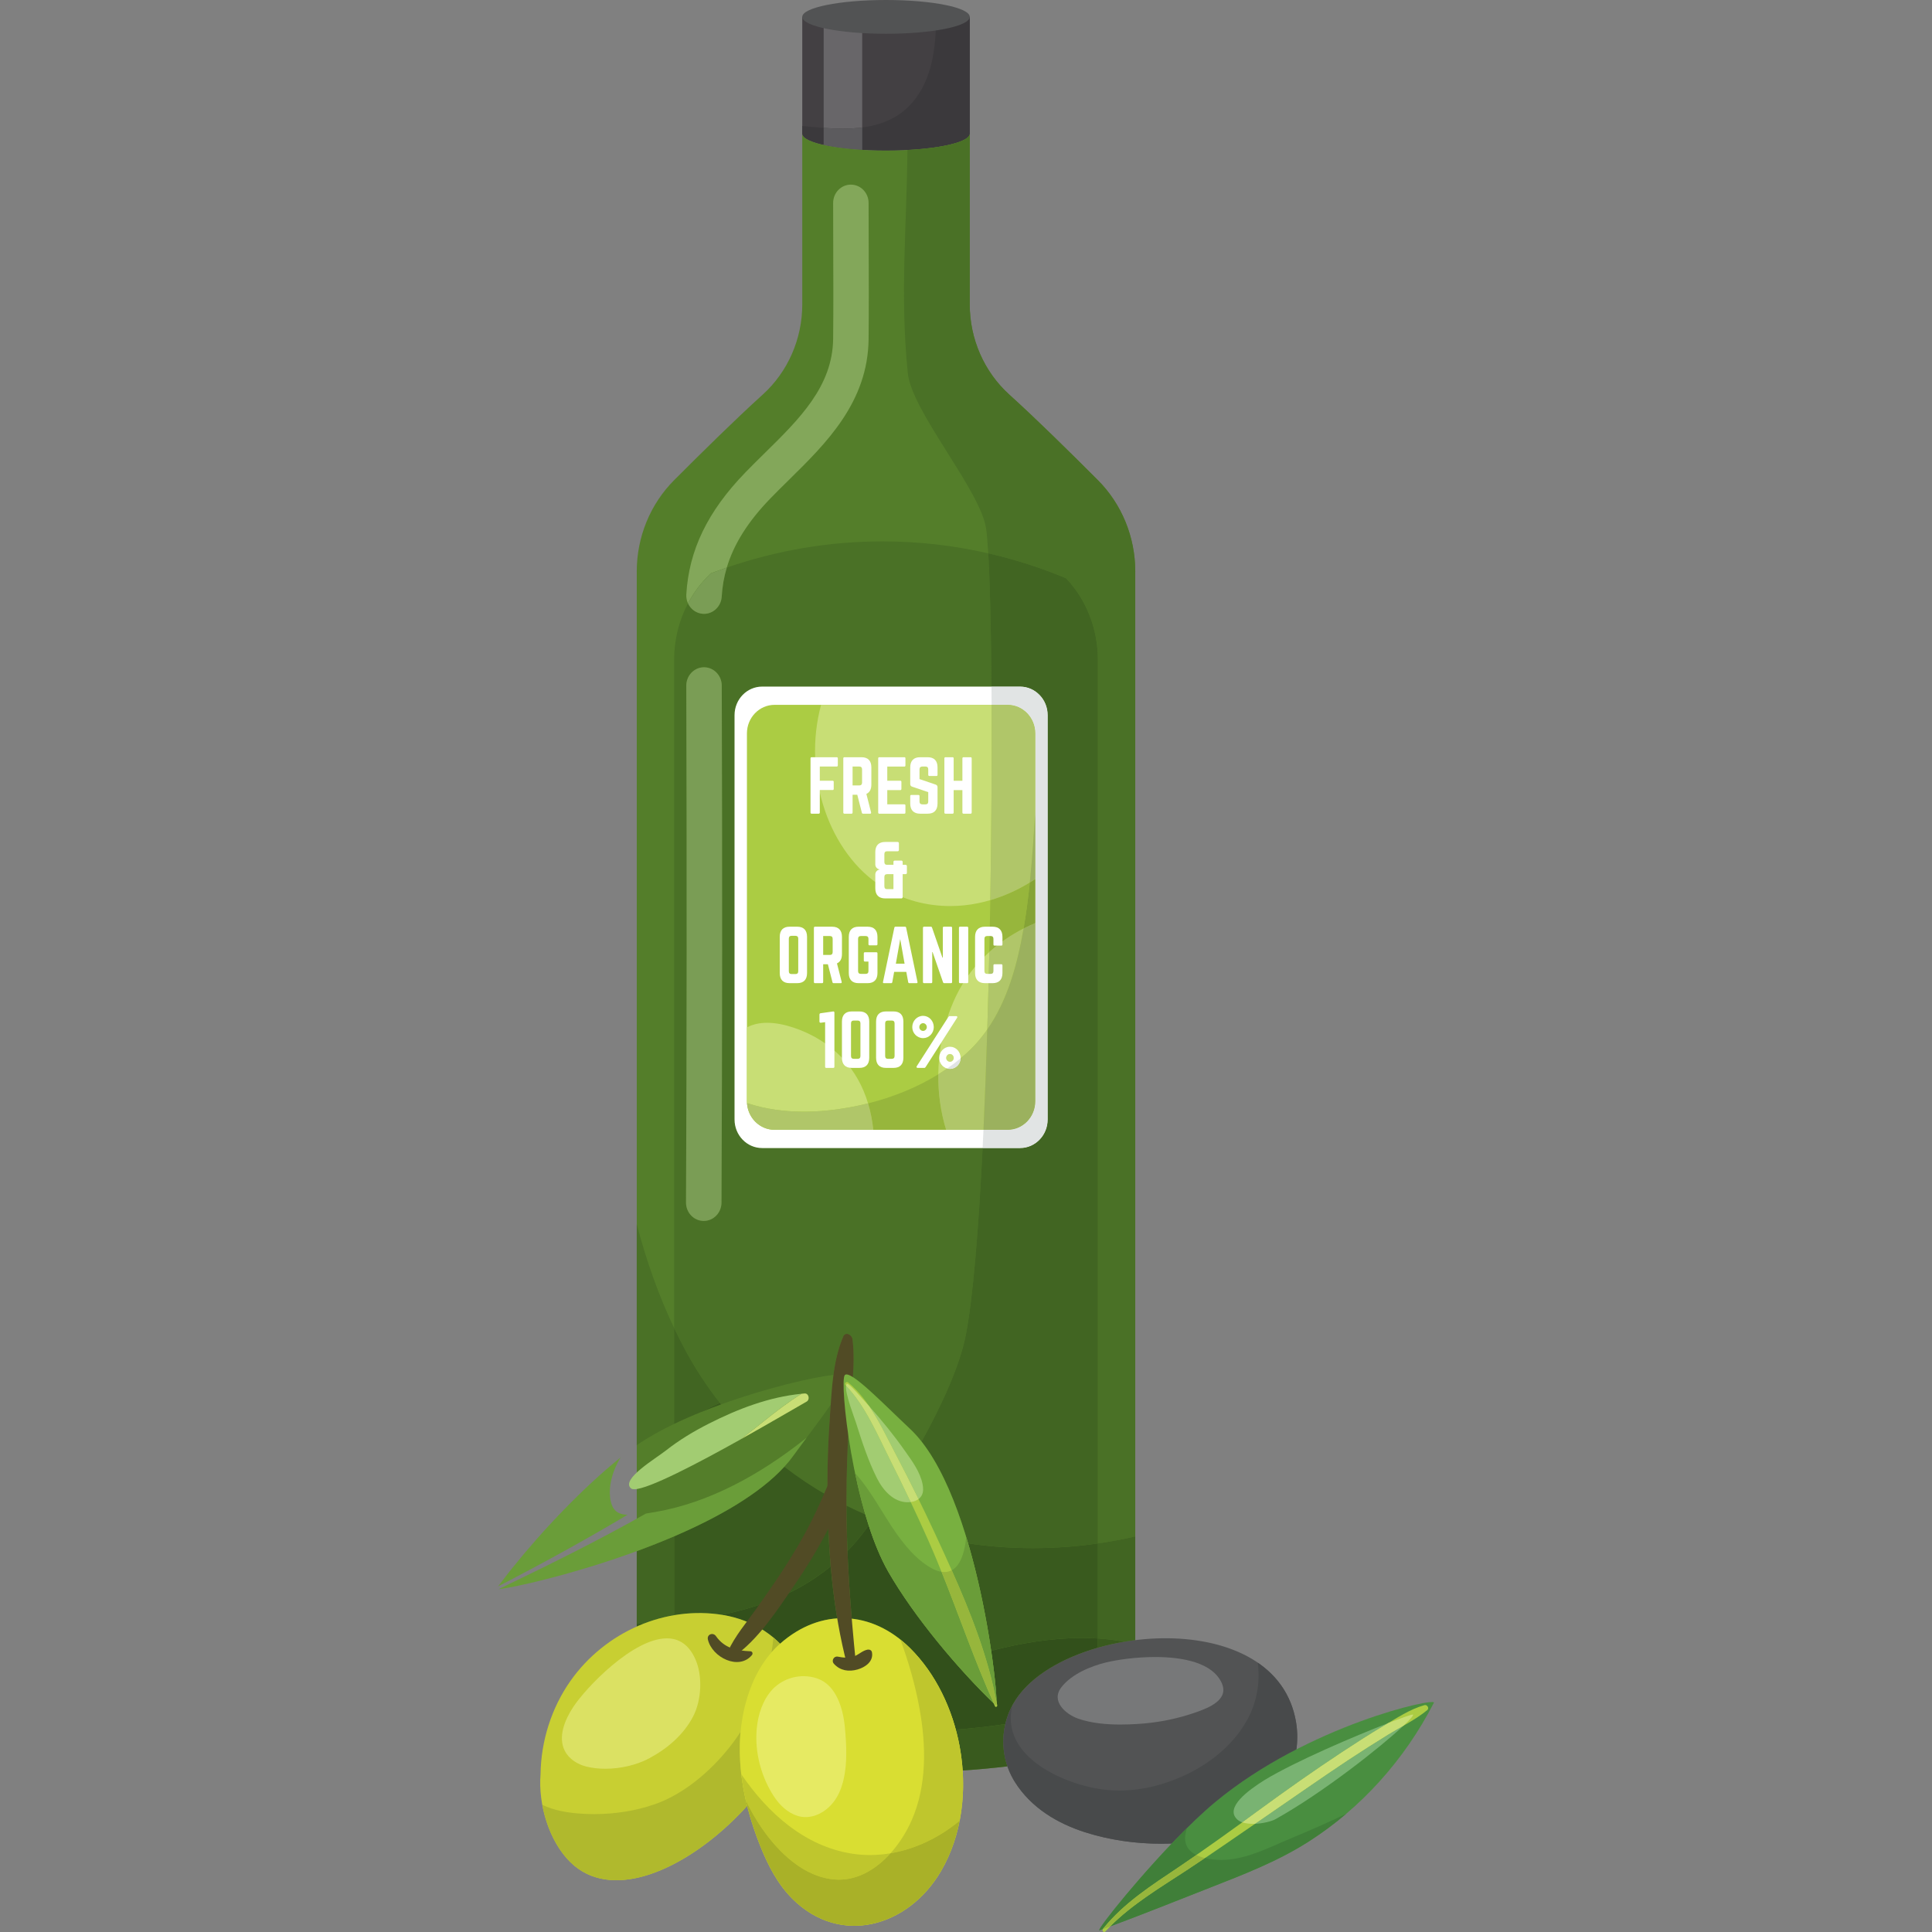 <?xml version="1.0" encoding="UTF-8" standalone="no"?>
<svg xmlns="http://www.w3.org/2000/svg" xmlns:xlink="http://www.w3.org/1999/xlink" xmlns:serif="http://www.serif.com/" width="100%" height="100%" viewBox="0 0 500 500" version="1.1" xml:space="preserve" style="fill-rule:evenodd;clip-rule:evenodd;stroke-linejoin:round;stroke-miterlimit:2;">
  <rect x="0" y="0" width="500" height="500" fill="#808080" stroke="none"/>
  <g>
    <path d="M250.97,4.371l-0,30.231c-0,2.414 -9.699,4.363 -21.673,4.363c-11.972,-0 -21.671,-1.949 -21.671,-4.363l-0,-30.231l43.344,0Z" style="fill:#434043;fill-rule:nonzero;"></path>
    <path d="M218.071,33.292c-1.629,-0 -3.27,-0.082 -4.904,-0.197l-0,-28.724l9.971,0l0,28.618c-1.656,0.213 -3.354,0.303 -5.067,0.303Z" style="fill:#686669;fill-rule:nonzero;"></path>
    <path d="M229.297,38.965c-11.972,-0 -21.671,-1.949 -21.671,-4.363l-0,-1.998c1.814,0.18 3.672,0.36 5.541,0.491l-0,4.421c2.642,0.597 6.078,1.039 9.971,1.269l0,-5.796c5.7,-0.737 10.908,-2.996 14.569,-8.571c3.865,-5.885 4.416,-12.966 4.632,-20.047l8.631,0l-0,30.255l-0.001,0.008l-0,0.009c-0,0.008 -0.001,0.008 -0.001,0.016l-0.001,0.008l0,0.008c-0.001,0 -0.001,0.008 -0.001,0.008c-0,0.009 -0,0.009 -0.001,0.009l-0,0.008c-0.001,-0 -0.001,-0 -0.001,0.008l-0.001,0l-0.001,0.008c-0,0 -0,0.008 -0,0.008c-0.001,0 -0.001,0.009 -0.002,0.009c-0.002,0.016 -0.005,0.032 -0.008,0.049c-0.385,1.948 -7.102,3.561 -16.11,4.035l0,0.009c-1.77,0.09 -3.627,0.139 -5.545,0.139Z" style="fill:#3b393c;fill-rule:nonzero;"></path>
    <path d="M223.138,38.785c-3.893,-0.23 -7.329,-0.672 -9.971,-1.269l-0,-4.421c1.634,0.115 3.275,0.197 4.904,0.197c1.713,-0 3.411,-0.09 5.067,-0.303l0,5.796Z" style="fill:#5c5b5e;fill-rule:nonzero;"></path>
    <path d="M284.135,124.27c-6.833,-6.844 -15.961,-15.856 -22.905,-22.127c-6.528,-5.894 -10.26,-14.415 -10.26,-23.37l-0,-44.171c-0,2.414 -9.699,4.363 -21.673,4.363c-11.972,-0 -21.671,-1.949 -21.671,-4.363l-0,44.171c-0,8.955 -3.733,17.476 -10.259,23.37c-6.946,6.271 -16.074,15.283 -22.907,22.127c-6.18,6.196 -9.668,14.718 -9.668,23.616l0,297.269c0,7.572 28.881,13.712 64.505,13.712c35.626,-0 64.506,-6.14 64.506,-13.712l0,-297.269c0,-8.898 -3.488,-17.42 -9.668,-23.616Z" style="fill:#547e2a;fill-rule:nonzero;"></path>
    <path d="M223.94,391.923c-1.65,-0.712 -3.275,-1.474 -4.88,-2.276c-0.001,-0.327 -0.001,-0.655 -0.001,-0.982c0.007,-5.796 0.165,-11.591 0.463,-17.379c0.923,6.287 2.386,13.703 4.418,20.637Zm-9.795,-4.895c-3.888,-2.227 -7.618,-4.707 -11.162,-7.441c0.852,-0.934 1.629,-1.875 2.326,-2.849c2.876,-3.987 6.805,-9.037 9.673,-13.179c-0.051,0.736 -0.103,1.481 -0.157,2.218c-0.517,7.081 -0.753,14.153 -0.68,21.251Zm24.361,-13.941c-0.986,-1.261 -2.016,-2.398 -3.091,-3.397c-4.739,-4.404 -11.279,-11.133 -14.688,-13.294c0.24,-3.291 0.314,-6.573 -0.106,-9.831c-0.092,-0.721 -0.818,-1.359 -1.479,-1.359c-0.365,-0 -0.711,0.196 -0.919,0.688c-1.349,3.184 -2.076,6.524 -2.531,9.929c-5.321,0.589 -17.223,3.34 -29.083,7.637c-0.103,-0.13 -0.205,-0.261 -0.307,-0.392l-0.001,-0c-3.273,-4.167 -6.226,-8.645 -8.818,-13.425c-1.06,-1.957 -2.067,-3.946 -3.023,-5.951l0,-172.919c0,-5.181 1.26,-10.207 3.59,-14.619c0.695,1.506 2.142,2.594 3.871,2.701c0.094,0.008 0.188,0.008 0.282,0.008c2.407,0 4.428,-1.94 4.576,-4.453c0.151,-2.579 0.585,-5.075 1.316,-7.523c13.125,-4.518 26.724,-6.778 40.32,-6.778c9.169,0 18.336,1.032 27.346,3.094c0.442,7.556 0.725,19.72 0.833,34.488l-59.348,-0c-3.946,-0 -7.145,3.307 -7.145,7.391l0,104.64c0,4.085 3.199,7.392 7.145,7.392l57.052,0c-1.058,21.218 -2.493,38.883 -4.348,48.387c-1.535,7.874 -6.118,17.976 -11.444,27.586Zm-56.32,-200.398c-2.535,0.008 -4.583,2.145 -4.574,4.764c0.152,48.018 0.128,91.764 -0.071,133.757c-0.013,2.62 2.032,4.756 4.567,4.764l0.023,0c2.524,0 4.576,-2.103 4.588,-4.723c0.2,-42.01 0.223,-85.788 0.071,-133.831c-0.008,-2.611 -2.062,-4.731 -4.588,-4.731l-0.016,-0Z" style="fill:#4a7126;fill-rule:nonzero;"></path>
    <path d="M250.97,4.371c-0,2.415 -9.703,4.371 -21.672,4.371c-11.969,0 -21.672,-1.956 -21.672,-4.371c-0,-2.415 9.703,-4.371 21.672,-4.371c11.969,0 21.672,1.956 21.672,4.371Z" style="fill:#525354;fill-rule:nonzero;"></path>
    <path d="M223.942,391.923c-1.65,-0.712 -3.277,-1.466 -4.882,-2.268l0,-0.008c1.605,0.802 3.23,1.564 4.88,2.276l0.002,-0Zm-9.797,-4.895c-3.889,-2.219 -7.618,-4.707 -11.162,-7.441l0,-0c3.544,2.734 7.274,5.214 11.162,7.441Zm-27.537,-23.568c-0.103,-0.13 -0.205,-0.261 -0.307,-0.392l0.001,-0c0.102,0.131 0.204,0.262 0.307,0.392l-0.001,0Z" style="fill:#416522;fill-rule:nonzero;"></path>
    <path d="M182.131,315.974l-0.023,0c-2.535,-0.008 -4.58,-2.144 -4.567,-4.764c0.199,-41.993 0.223,-85.739 0.071,-133.757c-0.009,-2.619 2.039,-4.756 4.574,-4.764l0.016,-0c2.526,-0 4.58,2.12 4.588,4.731c0.152,48.043 0.129,91.821 -0.071,133.831c-0.012,2.62 -2.064,4.723 -4.588,4.723Z" style="fill:#7a9d55;fill-rule:nonzero;"></path>
    <path d="M178.05,156.154c-0.321,-0.704 -0.482,-1.49 -0.433,-2.325c0.67,-11.444 5.513,-21.464 15.241,-31.516c1.647,-1.702 3.369,-3.397 5.035,-5.034c9.047,-8.898 17.593,-17.297 17.723,-29.625c0.08,-7.785 0.053,-15.717 0.026,-23.387c-0.013,-3.913 -0.027,-7.825 -0.027,-11.738c-0,-2.628 2.054,-4.748 4.589,-4.748c2.535,-0 4.589,2.12 4.589,4.748c0,3.896 0.014,7.801 0.027,11.705c0.027,7.703 0.055,15.676 -0.027,23.527c-0.17,16.33 -11.011,26.988 -20.575,36.394c-1.7,1.67 -3.306,3.25 -4.87,4.871c-5.747,5.934 -9.426,11.746 -11.253,17.861c-0.954,0.328 -1.907,0.671 -2.855,1.023l-1.335,0.491c-0.417,0.434 -0.827,0.868 -1.225,1.286c-1.83,1.932 -3.383,4.109 -4.63,6.467Z" style="fill:#83a75a;fill-rule:nonzero;"></path>
    <path d="M182.203,158.863c-0.094,0 -0.188,0 -0.282,-0.008c-1.729,-0.107 -3.176,-1.195 -3.871,-2.701c1.247,-2.358 2.8,-4.535 4.63,-6.467c0.398,-0.418 0.808,-0.852 1.225,-1.286l1.335,-0.491c0.948,-0.352 1.901,-0.695 2.855,-1.023c-0.731,2.448 -1.165,4.944 -1.316,7.523c-0.148,2.513 -2.169,4.453 -4.576,4.453Z" style="fill:#7a9d55;fill-rule:nonzero;"></path>
    <path d="M164.792,374.012l0,-57.178c2.435,9.25 5.581,18.271 9.668,26.858l0,24.819c-3.538,1.703 -6.835,3.545 -9.668,5.501Z" style="fill:#4a7126;fill-rule:nonzero;"></path>
    <path d="M174.46,368.511l0,-24.819c0.956,2.005 1.963,3.994 3.023,5.951c2.592,4.78 5.545,9.258 8.818,13.425c-1.631,0.736 -3.239,1.522 -4.829,2.357c-2.398,0.966 -4.755,1.997 -7.012,3.086Z" style="fill:#416522;fill-rule:nonzero;"></path>
    <path d="M164.792,420.942l0,-19.507c3.217,-1.179 6.465,-2.456 9.668,-3.831l0,20.407c-2.652,0.45 -5.257,1.171 -7.773,2.145c-0.631,0.024 -1.263,0.049 -1.895,0.065l0,0.721Z" style="fill:#416522;fill-rule:nonzero;"></path>
    <path d="M174.46,418.011l0,-20.407c11.318,-4.863 22.041,-10.92 28.523,-18.017c3.544,2.734 7.273,5.222 11.162,7.441c0.003,0.335 0.007,0.671 0.012,1.015c0.083,5.795 0.33,11.583 0.829,17.337c-4.992,4.085 -10.688,7.22 -16.806,9.389c-3.743,1.327 -7.552,2.35 -11.411,3.136c-1.932,-0.303 -3.874,-0.451 -5.808,-0.451c-2.183,0 -4.358,0.189 -6.501,0.557Zm44.863,-16.601c-0.16,-3.921 -0.253,-7.842 -0.263,-11.755c1.605,0.802 3.232,1.556 4.882,2.268c0.279,0.957 0.57,1.907 0.871,2.84c-0.29,0.401 -0.576,0.794 -0.858,1.179c-1.431,1.948 -2.979,3.765 -4.632,5.468Zm-37.851,-35.985c1.59,-0.835 3.198,-1.621 4.829,-2.357c0.102,0.131 0.204,0.262 0.307,0.392c-1.72,0.623 -3.438,1.277 -5.136,1.965Z" style="fill:#395a1e;fill-rule:nonzero;"></path>
    <path d="M263.989,297.114l-66.743,0c-3.946,0 -7.145,-3.307 -7.145,-7.392l0,-104.64c0,-4.084 3.199,-7.391 7.145,-7.391l66.743,-0c3.945,-0 7.145,3.307 7.145,7.391l-0,104.64c-0,4.085 -3.2,7.392 -7.145,7.392Z" style="fill:#fff;fill-rule:nonzero;"></path>
    <path d="M260.783,292.391l-60.331,-0c-3.947,-0 -7.146,-3.307 -7.146,-7.392l0,-95.193c0,-4.077 3.199,-7.392 7.146,-7.392l60.331,-0c3.947,-0 7.145,3.315 7.145,7.392l0,95.193c0,4.085 -3.198,7.392 -7.145,7.392Z" style="fill:#abcc43;fill-rule:nonzero;"></path>
    <path d="M200.406,292.391l-0.015,-0l0.015,-0Zm-0.045,-0l-0.019,-0l0.019,-0Zm-0.045,-0l-0.02,-0l0.02,-0Zm-0.045,-0.008l-0.024,-0l0.024,-0Zm-0.045,-0l-0.024,-0l0.024,-0Zm-0.044,-0l-0.026,-0l0.026,-0Zm-0.045,-0l-0.025,-0l0.025,-0Zm-0.045,-0c-0.008,-0 -0.017,-0 -0.027,-0.009c0.01,0.009 0.019,0.009 0.027,0.009Zm-0.043,-0.009l-0.029,0l0.029,0Zm-0.045,0l-0.029,0l0.029,0Zm-0.043,0c-0.01,0 -0.021,-0.008 -0.031,-0.008c0.01,0 0.021,0.008 0.031,0.008Zm-0.044,-0.008l-0.032,0l0.032,0Zm-0.042,0l-0.035,0l0.035,0Zm-0.042,-0.008l-0.039,0l0.039,0Zm-0.042,0c-0.013,0 -0.027,0 -0.042,-0.008c0.015,0.008 0.028,0.008 0.042,0.008Zm-0.042,-0.008c-3.616,-0.36 -6.443,-3.512 -6.443,-7.351l0,-19.106c1.59,-0.851 3.384,-1.195 5.222,-1.195c2.285,0 4.638,0.524 6.744,1.22c4.844,1.588 9.329,4.289 12.864,8.087c3.165,3.389 5.252,7.335 6.52,11.551c-1.683,0.425 -3.374,0.777 -5.062,1.08c-3.768,0.671 -7.668,1.064 -11.565,1.064c-4.994,0 -9.985,-0.646 -14.699,-2.218c0.224,3.61 2.956,6.524 6.419,6.868Z" style="fill:#c8de75;fill-rule:nonzero;"></path>
    <path d="M245.915,234.484c-6.084,0 -12.153,-1.572 -17.401,-4.846c-7.176,-4.469 -12.278,-11.829 -15.036,-19.924c-2.973,-8.727 -3.396,-18.378 -0.986,-27.3l44.129,-0c0.071,15.152 -0.034,32.645 -0.33,50.54c-1.02,0.302 -2.053,0.556 -3.094,0.777c-2.396,0.499 -4.84,0.753 -7.282,0.753Z" style="fill:#c8de75;fill-rule:nonzero;"></path>
    <path d="M242.83,278.033c0.015,-1.433 0.091,-2.857 0.228,-4.273l-0,0.041c-0,1.301 0.854,2.406 2.046,2.742c-0.745,0.516 -1.504,1.015 -2.274,1.49Zm3.036,-3.25c-0.547,0 -0.988,-0.45 -0.988,-0.982c-0,-0.565 0.441,-1.024 0.988,-1.024c0.496,0 0.954,0.459 0.954,1.024c0,0.532 -0.458,0.982 -0.954,0.982Zm2.755,-0.892c0.001,-0.033 0.002,-0.066 0.002,-0.09c-0,-1.613 -1.237,-2.923 -2.757,-2.923c-1.378,0 -2.498,1.007 -2.754,2.342c0.121,-1.13 0.28,-2.26 0.478,-3.381l4.132,-6.451c0.158,-0.253 -0.018,-0.425 -0.283,-0.425l-1.642,-0c-0.213,-0 -0.284,0.098 -0.407,0.294l-0.318,0.5c0.639,-2.039 1.413,-4.02 2.317,-5.911c2.108,-4.403 5.09,-8.259 8.644,-11.468c-0.147,6.737 -0.321,13.449 -0.525,20.055c-1.665,2.399 -3.603,4.609 -5.873,6.59c-0.334,0.295 -0.672,0.581 -1.014,0.868Z" style="fill:#c8de75;fill-rule:nonzero;"></path>
    <path d="M234.842,38.826l0,-0.009c9.008,-0.474 15.725,-2.087 16.11,-4.035c-0.385,1.948 -7.097,3.561 -16.11,4.044Zm16.11,-4.044c0.003,-0.017 0.006,-0.033 0.008,-0.049c-0.002,0.016 -0.005,0.032 -0.008,0.049Zm0.008,-0.049c0.001,-0 0.001,-0.009 0.002,-0.009c-0.001,0 -0.001,0.009 -0.002,0.009Zm0.002,-0.017l0.001,-0.008l-0.001,0.008Zm0.002,-0.008c0,-0.008 0,-0.008 0.001,-0.008c-0.001,-0 -0.001,-0 -0.001,0.008Zm0.001,-0.016c0.001,-0 0.001,-0 0.001,-0.009c-0,0 -0,0.009 -0.001,0.009Zm0.002,-0.017l0,-0.008l0,0.008Zm0.002,-0.041l0.001,-0.008l-0.001,0.008Z" style="fill:#343336;fill-rule:nonzero;"></path>
    <path d="M284.135,399.437l0,-228.664c0,-7.948 -2.964,-15.553 -8.219,-21.086c-0.038,-0.041 -0.474,-0.221 -1.235,-0.532c-6.192,-2.505 -12.519,-4.494 -18.92,-5.952c-0.16,-2.742 -0.341,-4.878 -0.543,-6.319c-1.391,-9.938 -19.238,-30.312 -20.274,-40.299c-1.016,-9.807 -1.122,-19.695 -0.879,-29.551c0.233,-9.406 0.697,-18.795 0.777,-28.208c9.013,-0.483 15.725,-2.096 16.11,-4.044c0.003,-0.017 0.006,-0.033 0.008,-0.049c0.001,-0 0.001,-0.009 0.002,-0.009c-0,0 -0,-0.008 0,-0.008l0.001,-0.008l0.001,0c0,-0.008 0,-0.008 0.001,-0.008l-0,-0.008c0.001,-0 0.001,-0.009 0.001,-0.009c0,0 0,-0.008 0.001,-0.008l0,-0.008l0.001,-0.008c-0,-0.008 0.001,-0.008 0.001,-0.016l-0,-0.009l0.001,-0.008l-0,-0.024l-0,44.171c-0,8.955 3.732,17.476 10.26,23.37c6.944,6.271 16.072,15.283 22.905,22.127c6.18,6.196 9.668,14.718 9.668,23.616l0,249.75c-3.196,0.737 -6.423,1.335 -9.668,1.801Z" style="fill:#4a7126;fill-rule:nonzero;"></path>
    <path d="M267.299,400.649c-5.603,-0 -11.205,-0.401 -16.745,-1.22c-2.956,-10.077 -6.91,-19.801 -12.048,-26.342c5.326,-9.61 9.909,-19.712 11.444,-27.586c1.855,-9.504 3.29,-27.169 4.348,-48.387l9.691,0c3.945,0 7.145,-3.307 7.145,-7.392l-0,-104.64c-0,-4.084 -3.2,-7.391 -7.145,-7.391l-7.395,-0c-0.108,-14.768 -0.391,-26.932 -0.833,-34.488c6.401,1.458 12.728,3.447 18.92,5.952c0.761,0.311 1.197,0.491 1.235,0.532c5.255,5.533 8.219,13.138 8.219,21.086l0,228.664c-5.576,0.811 -11.208,1.212 -16.836,1.212Z" style="fill:#416522;fill-rule:nonzero;"></path>
    <path d="M290.984,424.879c-2.258,-0.426 -4.545,-0.696 -6.849,-0.843l0,-24.599c3.245,-0.466 6.472,-1.064 9.668,-1.801l0,26.834c-0.944,0.114 -1.884,0.253 -2.819,0.409Z" style="fill:#416522;fill-rule:nonzero;"></path>
    <path d="M256.52,427.22c-1.161,-7.858 -3.092,-17.992 -5.966,-27.791c5.54,0.819 11.142,1.22 16.745,1.22c5.628,-0 11.26,-0.401 16.836,-1.212l0,24.599c-1.383,-0.09 -2.77,-0.131 -4.162,-0.131c-7.886,-0 -15.877,1.351 -23.453,3.315Z" style="fill:#395a1e;fill-rule:nonzero;"></path>
    <path d="M249.137,458.204c-0.138,-2.055 -0.394,-4.11 -0.767,-6.14c-0.273,-1.49 -0.608,-2.963 -1.004,-4.428c4.574,-0.352 8.876,-0.843 12.807,-1.441c-0.84,3.602 -0.666,7.408 0.544,10.936c-3.656,0.434 -7.53,0.794 -11.58,1.073Zm34.998,-31.778l0,-2.39c2.304,0.147 4.591,0.417 6.849,0.843c-2.333,0.393 -4.627,0.917 -6.849,1.547Z" style="fill:#395a1e;fill-rule:nonzero;"></path>
    <path d="M247.366,447.636c-2.194,-8.088 -6.248,-15.562 -11.888,-21.136c-0.023,-0.025 -0.046,-0.041 -0.069,-0.066c-0.005,-0.008 -0.012,-0.008 -0.017,-0.016c-4.492,-4.412 -9.668,-6.933 -14.959,-7.506c-0.485,-5.829 -0.872,-11.665 -1.11,-17.502c1.653,-1.703 3.201,-3.52 4.632,-5.468c0.282,-0.385 0.568,-0.778 0.858,-1.179c1.428,4.412 3.098,8.53 5.022,11.902c0.001,0 0.001,0.009 0.002,0.009c0.014,0.024 0.027,0.049 0.041,0.073c0.003,0 0.005,0.008 0.008,0.008c0.013,0.025 0.027,0.05 0.041,0.074c6.579,11.428 17.716,24.787 27.254,34.004c0.111,0.246 0.222,0.491 0.333,0.737c0.053,0.115 0.14,0.164 0.23,0.164c0.179,-0 0.37,-0.189 0.33,-0.41c-0.052,-0.286 -0.105,-0.573 -0.16,-0.859c-0.017,-1.981 -0.45,-6.86 -1.394,-13.245c7.576,-1.964 15.567,-3.315 23.453,-3.315c1.392,-0 2.779,0.041 4.162,0.131l0,2.39c-9.212,2.636 -17.152,7.269 -21.175,13.319c-1.327,1.989 -2.258,4.182 -2.787,6.45c-3.931,0.598 -8.233,1.089 -12.807,1.441Z" style="fill:#32501b;fill-rule:nonzero;"></path>
    <path d="M263.989,297.114l-9.691,0c0.077,-1.555 0.153,-3.135 0.226,-4.723l6.259,-0c3.947,-0 7.145,-3.307 7.145,-7.392l0,-95.193c0,-4.077 -3.198,-7.392 -7.145,-7.392l-4.162,-0c-0.007,-1.596 -0.016,-3.176 -0.027,-4.723l7.395,-0c3.945,-0 7.145,3.307 7.145,7.391l-0,104.64c-0,4.085 -3.2,7.392 -7.145,7.392Z" style="fill:#e1e4e4;fill-rule:nonzero;"></path>
    <path d="M256.033,246.378c0.098,-4.478 0.184,-8.963 0.258,-13.424c3.581,-1.057 7.016,-2.604 10.221,-4.568c-0.411,3.987 -0.922,7.964 -1.607,11.91c-3.196,1.629 -6.196,3.675 -8.872,6.082Z" style="fill:#97b63c;fill-rule:nonzero;"></path>
    <path d="M256.291,232.954c0.296,-17.895 0.401,-35.388 0.33,-50.54l4.162,-0c3.947,-0 7.145,3.315 7.145,7.392l0,20.063c-0.186,2.922 -0.35,5.837 -0.568,8.743c-0.243,3.258 -0.513,6.524 -0.848,9.774c-3.205,1.964 -6.64,3.511 -10.221,4.568Z" style="fill:#b0c669;fill-rule:nonzero;"></path>
    <path d="M201.881,425.395c-3.9,-4.011 -9.204,-6.492 -14.652,-7.417c-0.153,-0.024 -0.306,-0.049 -0.46,-0.073c3.859,-0.786 7.668,-1.809 11.411,-3.136c6.118,-2.169 11.814,-5.304 16.806,-9.389c0.391,4.511 0.938,8.997 1.684,13.458c-5.094,0.335 -10.168,2.488 -14.725,6.499c-0.022,0.025 -0.043,0.041 -0.064,0.058Z" style="fill:#32501b;fill-rule:nonzero;"></path>
    <path d="M164.792,420.942l0,-0.721c0.632,-0.016 1.264,-0.041 1.895,-0.065c-0.638,0.245 -1.269,0.507 -1.895,0.786Z" style="fill:#395a1e;fill-rule:nonzero;"></path>
    <path d="M255.508,266.433c0.204,-6.606 0.378,-13.318 0.525,-20.055c2.676,-2.407 5.676,-4.453 8.872,-6.082c-0.007,0.042 -0.013,0.074 -0.019,0.115c-1.609,9.217 -4.145,18.5 -9.378,26.022Z" style="fill:#b0c669;fill-rule:nonzero;"></path>
    <path d="M216.827,198.082c-0,0.188 -0.106,0.294 -0.283,0.294l-4.382,0l0,3.676l3.322,-0c0.177,-0 0.283,0.106 0.283,0.286l-0,1.834c-0,0.196 -0.106,0.286 -0.283,0.286l-3.322,0l0,5.829c0,0.18 -0.105,0.294 -0.282,0.294l-1.837,0c-0.195,0 -0.284,-0.114 -0.284,-0.294l0,-14.031c0,-0.18 0.089,-0.286 0.284,-0.286l6.501,-0c0.177,-0 0.283,0.106 0.283,0.286l-0,1.826Z" style="fill:#fff;fill-rule:nonzero;"></path>
    <path d="M222.395,203.271c0.46,0 0.707,-0.253 0.707,-0.728l0,-3.43c0,-0.483 -0.247,-0.737 -0.707,-0.737l-1.748,0l-0,4.895l1.748,0Zm3.11,-0.213c0,1.22 -0.442,2.022 -1.289,2.407l1.218,4.789c0.053,0.213 -0.052,0.327 -0.247,0.327l-1.837,0c-0.177,0 -0.265,-0.09 -0.301,-0.253l-1.183,-4.642l-1.219,0l-0,4.601c-0,0.18 -0.106,0.294 -0.283,0.294l-1.837,0c-0.177,0 -0.283,-0.114 -0.283,-0.294l-0,-14.031c-0,-0.18 0.106,-0.286 0.283,-0.286l4.434,-0c1.661,-0 2.544,0.908 2.544,2.627l0,4.461Z" style="fill:#fff;fill-rule:nonzero;"></path>
    <path d="M234.325,198.082c0,0.188 -0.071,0.311 -0.282,0.311l-4.417,-0l-0,3.659l3.374,-0c0.177,-0 0.283,0.106 0.283,0.311l-0,1.809c-0,0.196 -0.106,0.303 -0.283,0.303l-3.374,-0l-0,3.691l4.417,0c0.211,0 0.282,0.099 0.282,0.295l0,1.826c0,0.18 -0.071,0.294 -0.282,0.294l-6.502,0c-0.16,0 -0.265,-0.114 -0.265,-0.294l0,-14.031c0,-0.18 0.105,-0.286 0.265,-0.286l6.502,-0c0.211,-0 0.282,0.106 0.282,0.286l0,1.826Z" style="fill:#fff;fill-rule:nonzero;"></path>
    <path d="M240.089,195.97c1.661,-0 2.544,0.908 2.544,2.627l0,1.932c0,0.188 -0.089,0.295 -0.282,0.295l-1.839,-0c-0.176,-0 -0.282,-0.107 -0.282,-0.295l-0,-1.416c-0,-0.483 -0.23,-0.737 -0.707,-0.737l-0.847,0c-0.443,0 -0.707,0.254 -0.707,0.737l-0,2.513l4.205,1.432c0.299,0.123 0.459,0.328 0.459,0.672l0,4.215c0,1.719 -0.883,2.636 -2.544,2.636l-1.979,0c-1.642,0 -2.544,-0.917 -2.544,-2.636l-0,-1.915c-0,-0.196 0.106,-0.295 0.282,-0.295l1.838,0c0.195,0 0.283,0.099 0.283,0.295l-0,1.408c-0,0.491 0.264,0.728 0.707,0.728l0.847,0c0.46,0 0.707,-0.237 0.707,-0.728l-0,-2.431l-4.188,-1.425c-0.317,-0.106 -0.476,-0.327 -0.476,-0.671l-0,-4.314c-0,-1.719 0.902,-2.627 2.544,-2.627l1.979,-0Z" style="fill:#fff;fill-rule:nonzero;"></path>
    <path d="M249.068,196.256c-0,-0.18 0.106,-0.286 0.283,-0.286l1.82,-0c0.211,-0 0.3,0.106 0.3,0.286l-0,14.031c-0,0.18 -0.089,0.294 -0.3,0.294l-1.82,0c-0.177,0 -0.283,-0.114 -0.283,-0.294l-0,-5.812l-2.262,-0l0,5.812c0,0.18 -0.105,0.294 -0.283,0.294l-1.819,0c-0.211,0 -0.3,-0.114 -0.3,-0.294l0,-14.031c0,-0.18 0.089,-0.286 0.3,-0.286l1.819,-0c0.178,-0 0.283,0.106 0.283,0.286l0,5.812l2.262,0l-0,-5.812Z" style="fill:#fff;fill-rule:nonzero;"></path>
    <path d="M229.582,226.233c-0.477,0 -0.707,0.253 -0.707,0.728l0,2.407c0,0.499 0.247,0.737 0.707,0.737l1.642,0l0,-3.872l-1.642,0Zm2.702,-8.334c0.231,0 0.354,0.131 0.354,0.361l0,1.686c0,0.237 -0.123,0.36 -0.354,0.36l-2.702,0c-0.477,0 -0.707,0.262 -0.707,0.737l0,2.063c0,0.459 0.247,0.712 0.707,0.712l1.642,-0l0,-0.729c0,-0.237 0.125,-0.367 0.354,-0.367l1.679,-0c0.229,-0 0.353,0.13 0.353,0.367l-0,0.729l0.741,-0c0.23,-0 0.354,0.132 0.354,0.361l0,1.685c0,0.238 -0.124,0.369 -0.354,0.369l-0.741,0l-0,5.919c-0,0.228 -0.124,0.359 -0.353,0.359l-4.17,0c-1.66,0 -2.561,-0.908 -2.561,-2.627l-0,-3.545c-0,-0.679 0.476,-1.187 1.112,-1.301l-0,-0.032c-0.636,-0.108 -1.112,-0.623 -1.112,-1.295l-0,-3.184c-0,-1.719 0.901,-2.628 2.561,-2.628l3.197,0Z" style="fill:#fff;fill-rule:nonzero;"></path>
    <path d="M205.878,252.084c0.46,-0 0.707,-0.238 0.707,-0.729l-0,-8.44c-0,-0.474 -0.247,-0.727 -0.707,-0.727l-1.025,-0c-0.459,-0 -0.706,0.253 -0.706,0.727l0,8.44c0,0.491 0.247,0.729 0.706,0.729l1.025,-0Zm-4.08,-9.627c-0,-1.718 0.883,-2.628 2.543,-2.628l1.979,0c1.661,0 2.544,0.91 2.544,2.628l0,9.357c0,1.719 -0.883,2.628 -2.544,2.628l-1.979,-0c-1.66,-0 -2.543,-0.909 -2.543,-2.628l-0,-9.357Z" style="fill:#fff;fill-rule:nonzero;"></path>
    <path d="M214.787,247.139c0.46,0 0.707,-0.261 0.707,-0.736l-0,-3.429c-0,-0.476 -0.247,-0.73 -0.707,-0.73l-1.749,0l-0,4.895l1.749,0Zm3.109,-0.221c0,1.22 -0.441,2.023 -1.289,2.408l1.218,4.788c0.053,0.221 -0.052,0.328 -0.247,0.328l-1.837,-0c-0.177,-0 -0.265,-0.091 -0.3,-0.255l-1.184,-4.64l-1.219,-0l-0,4.608c-0,0.18 -0.106,0.287 -0.283,0.287l-1.837,-0c-0.177,-0 -0.283,-0.107 -0.283,-0.287l0,-14.03c0,-0.188 0.106,-0.296 0.283,-0.296l4.434,0c1.661,0 2.544,0.91 2.544,2.628l0,4.461Z" style="fill:#fff;fill-rule:nonzero;"></path>
    <path d="M219.667,242.457c0,-1.718 0.884,-2.628 2.544,-2.628l2.332,0c1.643,0 2.545,0.91 2.545,2.628l-0,1.899c-0,0.188 -0.107,0.296 -0.283,0.296l-1.767,-0c-0.194,-0 -0.283,-0.108 -0.283,-0.296l0,-1.382c0,-0.476 -0.247,-0.73 -0.707,-0.73l-1.272,0c-0.476,0 -0.707,0.254 -0.707,0.73l0,8.324c0,0.5 0.248,0.737 0.707,0.737l1.272,-0c0.46,-0 0.707,-0.237 0.707,-0.737l0,-2.448l-0.919,0c-0.194,0 -0.282,-0.105 -0.282,-0.286l-0,-1.834c-0,-0.196 0.088,-0.286 0.282,-0.286l2.969,-0c0.176,-0 0.283,0.09 0.283,0.286l-0,5.084c-0,1.719 -0.902,2.628 -2.545,2.628l-2.332,-0c-1.66,-0 -2.544,-0.909 -2.544,-2.628l0,-9.357Z" style="fill:#fff;fill-rule:nonzero;"></path>
    <path d="M232.975,243.03l-1.13,6.369l2.261,-0l-1.131,-6.369Zm2.349,11.412c-0.158,-0 -0.247,-0.091 -0.282,-0.255l-0.495,-2.668l-3.145,-0l-0.476,2.668c-0.036,0.164 -0.124,0.255 -0.283,0.255l-1.89,-0c-0.195,-0 -0.283,-0.107 -0.231,-0.312l2.933,-14.047c0.036,-0.179 0.142,-0.254 0.301,-0.254l2.455,0c0.16,0 0.265,0.075 0.301,0.254l2.933,14.047c0.035,0.205 -0.035,0.312 -0.248,0.312l-1.873,-0Z" style="fill:#fff;fill-rule:nonzero;"></path>
    <path d="M246.123,239.829c0.177,0 0.283,0.108 0.283,0.296l0,14.03c0,0.18 -0.106,0.287 -0.283,0.287l-1.749,-0c-0.158,-0 -0.265,-0.075 -0.317,-0.238l-2.704,-7.801l-0.089,-0l0,7.752c0,0.18 -0.088,0.287 -0.282,0.287l-1.837,-0c-0.177,-0 -0.283,-0.107 -0.283,-0.287l0,-14.03c0,-0.188 0.106,-0.296 0.283,-0.296l1.749,0c0.159,0 0.265,0.075 0.318,0.238l2.685,7.76l0.107,-0l-0,-7.702c-0,-0.188 0.087,-0.296 0.282,-0.296l1.837,0Z" style="fill:#fff;fill-rule:nonzero;"></path>
    <path d="M250.297,239.829c0.177,0 0.282,0.108 0.282,0.296l0,14.03c0,0.18 -0.105,0.287 -0.282,0.287l-1.837,-0c-0.195,-0 -0.284,-0.107 -0.284,-0.287l0,-14.03c0,-0.188 0.089,-0.296 0.284,-0.296l1.837,0Z" style="fill:#fff;fill-rule:nonzero;"></path>
    <path d="M259.433,244.431c0,0.188 -0.106,0.294 -0.282,0.294l-1.767,-0c-0.195,-0 -0.283,-0.106 -0.283,-0.294l0,-1.457c0,-0.476 -0.248,-0.73 -0.707,-0.73l-0.918,0c-0.478,0 -0.707,0.254 -0.707,0.73l-0,8.324c-0,0.5 0.247,0.737 0.707,0.737l0.918,-0c0.459,-0 0.707,-0.237 0.707,-0.737l0,-1.457c0,-0.189 0.088,-0.294 0.283,-0.294l1.767,-0c0.176,-0 0.282,0.105 0.282,0.294l0,1.973c0,1.719 -0.901,2.628 -2.544,2.628l-1.978,-0c-1.661,-0 -2.562,-0.909 -2.562,-2.628l-0,-9.357c-0,-1.718 0.901,-2.628 2.562,-2.628l1.978,0c1.643,0 2.544,0.91 2.544,2.628l0,1.974Z" style="fill:#fff;fill-rule:nonzero;"></path>
    <path d="M215.662,261.759c0.178,0 0.283,0.115 0.283,0.295l-0,14.031c-0,0.18 -0.105,0.286 -0.283,0.286l-1.836,0c-0.196,0 -0.284,-0.106 -0.284,-0.286l0,-11.551l-1.095,0.148c-0.23,0.041 -0.371,-0.09 -0.371,-0.328l-0,-1.752c-0,-0.237 0.105,-0.368 0.336,-0.384l3.25,-0.459Z" style="fill:#fff;fill-rule:nonzero;"></path>
    <path d="M221.972,274.022c0.46,-0 0.707,-0.246 0.707,-0.737l-0,-8.44c-0,-0.474 -0.247,-0.728 -0.707,-0.728l-1.025,-0c-0.459,-0 -0.706,0.254 -0.706,0.728l0,8.44c0,0.491 0.247,0.737 0.706,0.737l1.025,-0Zm-4.08,-9.635c-0,-1.711 0.883,-2.628 2.543,-2.628l1.979,0c1.661,0 2.544,0.917 2.544,2.628l0,9.356c0,1.719 -0.883,2.628 -2.544,2.628l-1.979,0c-1.66,0 -2.543,-0.909 -2.543,-2.628l-0,-9.356Z" style="fill:#fff;fill-rule:nonzero;"></path>
    <path d="M230.809,274.022c0.46,-0 0.708,-0.246 0.708,-0.737l0,-8.44c0,-0.474 -0.248,-0.728 -0.708,-0.728l-1.024,-0c-0.458,-0 -0.706,0.254 -0.706,0.728l-0,8.44c-0,0.491 0.248,0.737 0.706,0.737l1.024,-0Zm-4.08,-9.635c0,-1.711 0.884,-2.628 2.544,-2.628l1.979,0c1.66,0 2.544,0.917 2.544,2.628l-0,9.356c-0,1.719 -0.884,2.628 -2.544,2.628l-1.979,0c-1.66,0 -2.544,-0.909 -2.544,-2.628l0,-9.356Z" style="fill:#fff;fill-rule:nonzero;"></path>
    <path d="M244.878,273.801c-0,0.532 0.441,0.982 0.988,0.982c0.496,0 0.954,-0.45 0.954,-0.982c0,-0.565 -0.458,-1.024 -0.954,-1.024c-0.547,0 -0.988,0.459 -0.988,1.024Zm3.745,-0c-0,1.571 -1.237,2.848 -2.757,2.848c-1.572,0 -2.808,-1.277 -2.808,-2.848c-0,-1.613 1.236,-2.923 2.808,-2.923c1.52,0 2.757,1.31 2.757,2.923Zm-10.706,-7.981c0,0.523 0.441,0.982 0.989,0.982c0.495,-0 0.954,-0.459 0.954,-0.982c-0,-0.574 -0.459,-1.024 -0.954,-1.024c-0.548,0 -0.989,0.45 -0.989,1.024Zm9.522,-2.857c0.265,-0 0.441,0.172 0.283,0.425l-8.127,12.697c-0.124,0.196 -0.194,0.286 -0.406,0.286l-1.661,0c-0.265,0 -0.442,-0.164 -0.283,-0.417l8.145,-12.697c0.123,-0.196 0.194,-0.294 0.407,-0.294l1.642,-0Zm-5.777,2.857c-0,1.563 -1.237,2.848 -2.756,2.848c-1.572,0 -2.81,-1.285 -2.81,-2.848c0,-1.613 1.238,-2.923 2.81,-2.923c1.519,0 2.756,1.31 2.756,2.923Z" style="fill:#fff;fill-rule:nonzero;"></path>
    <path d="M254.524,292.391l-54.118,-0l54.118,-0Zm-54.133,-0l-0.03,-0l0.03,-0Zm-0.049,-0l-0.026,-0l0.026,-0Zm-0.046,-0c-0.008,-0 -0.017,-0 -0.025,-0.008c0.008,0.008 0.017,0.008 0.025,0.008Zm-0.049,-0.008l-0.021,-0l0.021,-0Zm-0.045,-0l-0.02,-0l0.02,-0Zm-0.046,-0l-0.019,-0l0.019,-0Zm-0.044,-0l-0.02,-0l0.02,-0Zm-0.047,-0.009l-0.016,0l0.016,0Zm-0.045,0l-0.016,0l0.016,0Zm-0.045,0l-0.014,0l0.014,0Zm-0.045,-0.008l-0.013,0l0.013,0Zm-0.045,0l-0.01,0l0.01,0Zm-0.045,0c-0.003,-0.008 -0.005,-0.008 -0.007,-0.008c0.002,0 0.004,0 0.007,0.008Zm-0.046,-0.008l-0.003,0l0.003,0Z" style="fill:#e1e4e4;fill-rule:nonzero;"></path>
    <path d="M244.859,292.391l-18.85,-0c-0.25,-2.333 -0.689,-4.625 -1.353,-6.835c6.34,-1.588 12.572,-4.061 18.174,-7.523c-0.051,4.887 0.613,9.774 2.029,14.358Z" style="fill:#97b63c;fill-rule:nonzero;"></path>
    <path d="M226.009,292.391l-25.713,-0c-0.008,-0 -0.017,-0 -0.025,-0.008l-0.179,-0c-0.008,-0 -0.017,-0 -0.027,-0.009l-0.104,0c-0.01,0 -0.021,-0.008 -0.031,-0.008l-0.09,0c-0.003,-0.008 -0.005,-0.008 -0.007,-0.008l-0.042,0c-0.014,0 -0.027,0 -0.042,-0.008c-3.463,-0.344 -6.195,-3.258 -6.419,-6.868c4.714,1.572 9.705,2.218 14.699,2.218c3.897,0 7.797,-0.393 11.565,-1.064c1.688,-0.303 3.379,-0.655 5.062,-1.08c0.664,2.21 1.103,4.502 1.353,6.835Z" style="fill:#b0c669;fill-rule:nonzero;"></path>
    <path d="M254.524,292.391l-9.665,-0c-1.416,-4.584 -2.08,-9.471 -2.029,-14.358c0.77,-0.475 1.529,-0.974 2.274,-1.49c0.241,0.074 0.497,0.106 0.762,0.106c1.491,0 2.71,-1.227 2.755,-2.758c0.342,-0.287 0.68,-0.573 1.014,-0.868c2.27,-1.981 4.208,-4.191 5.873,-6.59c-0.275,8.948 -0.602,17.682 -0.984,25.958Z" style="fill:#b0c669;fill-rule:nonzero;"></path>
    <path d="M264.905,240.296c0.685,-3.946 1.196,-7.923 1.607,-11.91c0.477,-0.287 0.949,-0.59 1.416,-0.901l0,11.42c-1.024,0.426 -2.033,0.892 -3.023,1.391Z" style="fill:#85a336;fill-rule:nonzero;"></path>
    <path d="M266.512,228.386c0.335,-3.25 0.605,-6.516 0.848,-9.774c0.218,-2.906 0.382,-5.821 0.568,-8.743l0,17.616c-0.467,0.311 -0.939,0.614 -1.416,0.901Z" style="fill:#9bb15e;fill-rule:nonzero;"></path>
    <path d="M260.783,292.391l-6.259,-0c0.382,-8.276 0.709,-17.01 0.984,-25.958c5.233,-7.522 7.769,-16.805 9.378,-26.022c0.006,-0.041 0.012,-0.073 0.019,-0.115c0.99,-0.499 1.999,-0.965 3.023,-1.391l0,46.094c0,4.085 -3.198,7.392 -7.145,7.392Z" style="fill:#9bb15e;fill-rule:nonzero;"></path>
    <path d="M245.866,276.649c-0.265,0 -0.521,-0.032 -0.762,-0.106c1.209,-0.835 2.384,-1.719 3.517,-2.652c-0.045,1.531 -1.264,2.758 -2.755,2.758Z" style="fill:#e1e4e4;fill-rule:nonzero;"></path>
    <path d="M205.541,430.421c-3.69,-7.007 -10.869,-11.174 -18.312,-12.443c-15.038,-2.545 -30.655,4.363 -39.596,17.043c-4.897,6.95 -7.633,15.553 -7.741,24.149c-0.641,7.743 2.182,17.345 7.748,22.781c20.316,19.842 69.846,-28.872 57.901,-51.53Z" style="fill:#c8cf32;fill-rule:nonzero;"></path>
    <path d="M159.517,486.6c-4.472,0 -8.565,-1.416 -11.877,-4.649c-0.019,-0.017 -0.038,-0.041 -0.058,-0.057c0.019,0.016 0.039,0.04 0.058,0.057c3.312,3.233 7.405,4.649 11.877,4.649c10.901,0 24.078,-8.39 33.845,-19.228c-9.767,10.838 -22.944,19.228 -33.845,19.228Zm-11.949,-4.723c-0.019,-0.016 -0.038,-0.033 -0.057,-0.049c0.019,0.016 0.038,0.033 0.057,0.049Zm-0.058,-0.057c-0.019,-0.017 -0.039,-0.033 -0.059,-0.057c0.02,0.024 0.039,0.04 0.059,0.057Zm-0.072,-0.066c-0.018,-0.024 -0.035,-0.041 -0.053,-0.057c0.018,0.016 0.035,0.033 0.053,0.057Zm-0.058,-0.065c-0.019,-0.016 -0.038,-0.033 -0.057,-0.057c0.019,0.024 0.038,0.041 0.057,0.057Zm-0.071,-0.066c-0.016,-0.016 -0.032,-0.032 -0.048,-0.049c0.016,0.017 0.032,0.033 0.048,0.049Zm-0.059,-0.065c-0.017,-0.016 -0.036,-0.033 -0.053,-0.057c0.017,0.024 0.036,0.041 0.053,0.057Zm-0.071,-0.074c-0.014,-0.016 -0.026,-0.024 -0.04,-0.041c0.014,0.017 0.026,0.025 0.04,0.041Zm-0.058,-0.057c-0.017,-0.016 -0.032,-0.041 -0.049,-0.057c0.017,0.016 0.032,0.041 0.049,0.057Zm-0.074,-0.082c-0.009,-0.008 -0.019,-0.016 -0.029,-0.033c0.01,0.017 0.02,0.025 0.029,0.033Zm-0.055,-0.057c-0.014,-0.017 -0.028,-0.033 -0.043,-0.049c0.015,0.016 0.029,0.032 0.043,0.049Zm-0.078,-0.082c-0.004,-0.008 -0.009,-0.016 -0.013,-0.016c0.004,-0 0.009,0.008 0.013,0.016Z" style="fill:#e1e4e4;fill-rule:nonzero;"></path>
    <path d="M159.517,486.6c-4.472,0 -8.565,-1.416 -11.877,-4.649c-0.019,-0.017 -0.039,-0.041 -0.058,-0.057c-0.005,-0 -0.01,-0.009 -0.014,-0.017c-0.019,-0.016 -0.038,-0.033 -0.057,-0.049c-0,0 -0,-0.008 -0.001,-0.008c-0.02,-0.017 -0.039,-0.033 -0.059,-0.057c-0.004,-0 -0.009,-0.009 -0.013,-0.009c-0.018,-0.024 -0.035,-0.041 -0.053,-0.057c-0.002,0 -0.004,0 -0.005,-0.008c-0.019,-0.016 -0.038,-0.033 -0.057,-0.057c-0.005,-0 -0.01,-0.009 -0.014,-0.009c-0.016,-0.016 -0.032,-0.032 -0.048,-0.049c-0.003,-0.008 -0.007,-0.008 -0.011,-0.016c-0.017,-0.016 -0.036,-0.033 -0.053,-0.057c-0.006,-0 -0.012,-0.009 -0.018,-0.017c-0.014,-0.016 -0.026,-0.024 -0.04,-0.041c-0.005,-0.008 -0.012,-0.016 -0.018,-0.016c-0.017,-0.016 -0.032,-0.041 -0.049,-0.057c-0.008,-0.009 -0.016,-0.017 -0.025,-0.025c-0.009,-0.008 -0.019,-0.016 -0.029,-0.033c-0.009,-0.008 -0.017,-0.016 -0.026,-0.024c-0.014,-0.017 -0.028,-0.033 -0.043,-0.049c-0.012,-0.009 -0.023,-0.025 -0.035,-0.033c-0.004,-0.008 -0.009,-0.016 -0.013,-0.016c-0.04,-0.05 -0.08,-0.091 -0.12,-0.131c-3.285,-3.651 -5.487,-8.8 -6.439,-13.982c2.874,1.416 6.277,2.006 9.263,2.243c1.36,0.115 2.738,0.172 4.127,0.172c5.339,-0 10.816,-0.827 15.791,-2.579c7.413,-2.611 14.174,-8.366 19.116,-14.53c1.074,-1.334 2.083,-2.734 3.023,-4.174c-0.588,6.368 0.119,12.852 1.7,19.163c-9.767,10.838 -22.944,19.228 -33.845,19.228Zm40.156,-58.979c0.209,-1.269 0.371,-2.537 0.49,-3.814c0.597,0.499 1.171,1.031 1.716,1.588c-0.788,0.704 -1.523,1.449 -2.206,2.226Z" style="fill:#b0b92d;fill-rule:nonzero;"></path>
    <path d="M248.37,452.064c-1.787,-9.757 -6.235,-18.983 -12.892,-25.564c-9.867,-9.758 -23.067,-10.38 -33.533,-1.163c-4.251,3.75 -6.952,8.776 -8.548,13.982c-3.855,12.573 -1.565,26.162 3.356,38.416c1.994,4.969 4.479,9.889 8.41,13.769c12.372,12.213 29.88,7.171 38.324,-7.187c5.51,-9.365 6.917,-21.153 4.883,-32.253Z" style="fill:#d9de32;fill-rule:nonzero;"></path>
    <path d="M243.487,484.317c0.021,-0.033 0.041,-0.066 0.061,-0.099c-0.02,0.033 -0.04,0.066 -0.061,0.099Zm0.079,-0.131c0.014,-0.025 0.028,-0.05 0.042,-0.074c-0.014,0.024 -0.028,0.049 -0.042,0.074Zm0.065,-0.115c0.012,-0.016 0.024,-0.041 0.036,-0.057c-0.012,0.016 -0.024,0.041 -0.036,0.057Zm0.061,-0.106c0.011,-0.017 0.023,-0.033 0.033,-0.058c-0.01,0.025 -0.022,0.041 -0.033,0.058Zm0.061,-0.107c0.01,-0.016 0.019,-0.033 0.027,-0.041c-0.008,0.008 -0.017,0.025 -0.027,0.041Zm0.061,-0.106c0.003,-0 0.007,-0.008 0.011,-0.017c-0.004,0.009 -0.008,0.017 -0.011,0.017Z" style="fill:#e1e4e4;fill-rule:nonzero;"></path>
    <path d="M217.136,486.453c-0.255,0 -0.509,-0.008 -0.766,-0.025c-8.137,-0.442 -14.904,-6.99 -19.353,-13.523c-1.464,-2.152 -2.839,-4.51 -4.004,-7.007c-0.507,-2.226 -0.902,-4.477 -1.167,-6.728c6.919,10.142 16.462,18.639 28.642,20.554c1.536,0.238 3.081,0.36 4.627,0.36c1.79,0 3.578,-0.155 5.348,-0.458c-3.549,3.946 -8.142,6.827 -13.327,6.827Zm-20.434,-8.841c-0.003,-0.008 -0.006,-0.016 -0.008,-0.024c0.002,0.008 0.005,0.016 0.008,0.024Z" style="fill:#bfc62d;fill-rule:nonzero;"></path>
    <path d="M235.409,426.434c-0.006,-0.008 -0.011,-0.008 -0.017,-0.016c0.005,0.008 0.012,0.008 0.017,0.016Z" style="fill:#2c4818;fill-rule:nonzero;"></path>
    <path d="M204.181,490.48c-3.372,-3.7 -5.605,-8.202 -7.428,-12.745c-0.017,-0.041 -0.034,-0.082 -0.051,-0.123c0.017,0.041 0.034,0.082 0.051,0.123c1.823,4.543 4.056,9.045 7.428,12.745Zm39.367,-6.262c0.006,-0.008 0.012,-0.024 0.018,-0.032c-0.007,0.008 -0.012,0.024 -0.018,0.032Zm0.06,-0.106c0.008,-0.008 0.015,-0.025 0.023,-0.041c-0.008,0.016 -0.015,0.033 -0.023,0.041Zm0.059,-0.098c0.009,-0.017 0.017,-0.033 0.025,-0.049c-0.008,0.016 -0.016,0.032 -0.025,0.049Zm0.058,-0.107c0.009,-0.016 0.019,-0.032 0.028,-0.049c-0.009,0.017 -0.019,0.033 -0.028,0.049Zm0.055,-0.09c0.011,-0.024 0.022,-0.041 0.034,-0.065c-0.012,0.024 -0.023,0.041 -0.034,0.065Zm0.045,-0.082c2.179,-3.863 3.672,-8.12 4.534,-12.557c-5.142,4.314 -11.395,7.343 -17.896,8.448c2.284,-2.538 4.138,-5.517 5.439,-8.456c4.023,-9.078 3.798,-19.515 2.043,-29.133c-1.101,-6.05 -2.815,-11.96 -4.929,-17.723c0.81,0.647 1.604,1.343 2.376,2.104c0.006,0.008 0.011,0.008 0.017,0.016c0.023,0.025 0.046,0.041 0.069,0.066c6.657,6.581 11.105,15.807 12.892,25.564c0.589,3.209 0.889,6.475 0.886,9.725c-0.008,7.752 -1.746,15.414 -5.431,21.946Zm-47.131,-6.147c-1.516,-3.798 -2.779,-7.72 -3.685,-11.698c0.001,0 0.003,0.008 0.004,0.008c0.904,3.979 2.165,7.9 3.681,11.69Z" style="fill:#bfc62d;fill-rule:nonzero;"></path>
    <path d="M221.084,498.388c-5.526,0 -11.112,-2.136 -15.921,-6.884c-0.337,-0.336 -0.665,-0.672 -0.982,-1.024c-3.372,-3.7 -5.605,-8.202 -7.428,-12.745c-0.017,-0.041 -0.034,-0.082 -0.051,-0.123c-0.003,-0.008 -0.006,-0.016 -0.008,-0.024c-1.516,-3.79 -2.777,-7.711 -3.681,-11.69c1.165,2.497 2.54,4.855 4.004,7.007c4.449,6.533 11.216,13.081 19.353,13.523c0.257,0.017 0.511,0.025 0.766,0.025c5.185,0 9.778,-2.881 13.327,-6.827c6.501,-1.105 12.754,-4.134 17.896,-8.448c-0.862,4.437 -2.355,8.694 -4.534,12.557c-0.004,0.009 -0.008,0.017 -0.011,0.017c-0.012,0.024 -0.023,0.041 -0.034,0.065c-0.008,0.008 -0.017,0.025 -0.027,0.041c-0.009,0.017 -0.019,0.033 -0.028,0.049c-0.01,0.025 -0.022,0.041 -0.033,0.058c-0.008,0.016 -0.016,0.032 -0.025,0.049c-0.012,0.016 -0.024,0.041 -0.036,0.057c-0.008,0.016 -0.015,0.033 -0.023,0.041c-0.014,0.024 -0.028,0.049 -0.042,0.074c-0.006,0.008 -0.012,0.024 -0.018,0.032c-0.02,0.033 -0.04,0.066 -0.061,0.099c-5.161,8.783 -13.71,14.071 -22.403,14.071Z" style="fill:#a9b128;fill-rule:nonzero;"></path>
    <path d="M189.766,428.825c6.383,-4.372 11.356,-12.05 15.733,-18.451c3.163,-4.634 6.135,-9.422 8.697,-14.432c1.442,-2.824 2.841,-5.877 3.662,-8.972c0.19,-0.712 0.36,-1.481 0.412,-2.226c0.041,-0.581 0.022,-0.868 -0.048,-1.449c-0.212,-1.719 -0.197,1.138 -0.105,0.638c0.385,-2.079 -2.686,-2.963 -3.072,-0.876c0.123,-0.671 0.909,-1.399 0.249,-0.589c-0.305,0.377 -0.453,0.671 -0.692,1.097c0.28,-0.491 -0.145,0.319 -0.216,0.483c-0.214,0.491 -0.443,0.974 -0.651,1.465c-1.128,2.702 -2.342,5.329 -3.645,7.949c-2.375,4.756 -5.121,9.323 -8.044,13.744c-2.044,3.094 -4.177,6.131 -6.321,9.152c-2.522,3.552 -5.523,7.031 -7.342,11.042c-0.393,0.86 0.465,2.055 1.383,1.425Z" style="fill:#514b25;fill-rule:nonzero;"></path>
    <path d="M221.521,430.609c-1.415,-13.916 -2.477,-27.946 -2.462,-41.944c0.008,-7.016 0.239,-14.047 0.67,-21.046c0.431,-6.983 1.79,-14.088 0.892,-21.054c-0.144,-1.113 -1.815,-2.047 -2.398,-0.671c-2.653,6.262 -2.904,13.138 -3.398,19.883c-0.542,7.416 -0.775,14.833 -0.668,22.266c0.208,14.464 1.431,28.879 5.077,42.885c0.33,1.269 2.428,1.065 2.287,-0.319Z" style="fill:#514b25;fill-rule:nonzero;"></path>
    <path d="M183.205,424.314c1.074,4.609 8.007,8.096 11.399,4.011c0.313,-0.384 0.106,-0.958 -0.39,-0.974c-3.601,-0.172 -6.69,-0.745 -8.937,-3.937c-0.732,-1.04 -2.39,-0.459 -2.072,0.9Z" style="fill:#514b25;fill-rule:nonzero;"></path>
    <path d="M215.823,430.593c1.604,1.792 3.868,2.103 6.088,1.473c1.993,-0.565 4.206,-2.054 3.747,-4.477c-0.101,-0.533 -0.673,-0.754 -1.131,-0.664c-1.341,0.254 -2.263,1.294 -3.519,1.752c-1.255,0.467 -2.857,0.344 -4.142,0.066c-1.045,-0.229 -1.791,1.023 -1.043,1.85Z" style="fill:#514b25;fill-rule:nonzero;"></path>
    <path d="M208.512,470.261c-0.708,0 -1.425,-0.098 -2.139,-0.327c-2.542,-0.802 -4.617,-2.767 -6.1,-5.051c-3.013,-4.625 -4.693,-10.371 -4.525,-15.938c0.114,-3.79 1.067,-7.653 3.287,-10.674c2.125,-2.89 5.494,-4.478 8.911,-4.478c1.21,0 2.428,0.197 3.597,0.606c4.905,1.727 6.655,7.769 7.111,12.647c0.203,2.17 0.38,4.568 0.358,6.983c-0.036,3.945 -0.603,7.94 -2.45,11.1c-1.697,2.898 -4.776,5.132 -8.05,5.132Z" style="fill:#e6ea63;fill-rule:nonzero;"></path>
    <path d="M156.637,457.753c-1.704,0 -3.367,-0.188 -4.888,-0.564c-2.303,-0.582 -4.531,-1.957 -5.611,-4.134c-1.771,-3.586 0.023,-7.932 2.204,-11.264c3.307,-5.051 15.466,-17.788 24.243,-17.788c3.017,0 5.635,1.506 7.356,5.345c1.959,4.372 1.597,10.626 -0.493,14.735c-2.475,4.854 -6.783,8.497 -11.501,11.002c-3.198,1.702 -7.369,2.668 -11.31,2.668Z" style="fill:#dbe163;fill-rule:nonzero;"></path>
    <path d="M128.901,410.554c0.019,-0.025 0.038,-0.058 0.057,-0.082c-0.019,0.024 -0.038,0.057 -0.057,0.082Zm0.082,-0.115c0.028,-0.033 0.055,-0.074 0.084,-0.106c-0.029,0.032 -0.056,0.073 -0.084,0.106Zm0.098,-0.131c0.029,-0.033 0.059,-0.074 0.089,-0.114c-0.03,0.04 -0.06,0.081 -0.089,0.114Zm0.109,-0.139c0.774,-1.031 1.58,-2.079 2.413,-3.135c-0.833,1.056 -1.639,2.104 -2.413,3.135Zm2.421,-3.143c0.019,-0.025 0.037,-0.049 0.056,-0.074c-0.019,0.025 -0.038,0.049 -0.056,0.074Zm0.117,-0.148c0.017,-0.024 0.033,-0.041 0.05,-0.065c-0.016,0.024 -0.033,0.041 -0.05,0.065Zm0.083,-0.106c0.027,-0.033 0.054,-0.066 0.081,-0.098c-0.027,0.032 -0.054,0.065 -0.081,0.098Zm0.111,-0.139c0.03,-0.033 0.061,-0.074 0.091,-0.115c-0.03,0.041 -0.061,0.082 -0.091,0.115Zm0.106,-0.131c0.028,-0.041 0.056,-0.074 0.084,-0.107c-0.028,0.033 -0.056,0.074 -0.084,0.107Zm0.13,-0.164c0.012,-0.016 0.026,-0.033 0.039,-0.049c-0.013,0.016 -0.026,0.033 -0.039,0.049Zm0.114,-0.147c0.012,-0.009 0.026,-0.033 0.038,-0.041c-0.012,0.016 -0.026,0.032 -0.038,0.041Zm0.121,-0.148c0.009,-0.008 0.016,-0.024 0.024,-0.032c-0.008,0.008 -0.015,0.024 -0.024,0.032Zm0.113,-0.139c0.007,-0.008 0.014,-0.016 0.021,-0.033c-0.007,0.017 -0.014,0.025 -0.021,0.033Z" style="fill:#e1e4e4;fill-rule:nonzero;"></path>
    <path d="M129.054,411.266c12.81,-6.18 25.692,-12.516 38.122,-19.564c0.802,-0.123 1.595,-0.262 2.369,-0.393c14.042,-2.399 27.134,-9.741 38.359,-18.558c0.289,-0.229 0.572,-0.458 0.86,-0.687c-1.224,1.637 -2.41,3.225 -3.455,4.674c-0.697,0.974 -1.475,1.924 -2.326,2.849c-6.482,7.097 -17.205,13.154 -28.523,18.017c-3.203,1.375 -6.451,2.652 -9.668,3.831c-16.681,6.123 -32.432,9.561 -35.738,9.831Zm-0.153,-0.712c0.019,-0.025 0.038,-0.058 0.057,-0.082c0.008,-0.008 0.017,-0.016 0.025,-0.033c0.028,-0.033 0.055,-0.074 0.084,-0.106c0.005,-0.008 0.009,-0.017 0.014,-0.025c0.029,-0.033 0.059,-0.074 0.089,-0.114c0.006,-0.009 0.013,-0.017 0.02,-0.025c0.774,-1.031 1.58,-2.079 2.413,-3.135c0.003,-0 0.006,-0 0.008,-0.008c0.018,-0.025 0.037,-0.049 0.056,-0.074c0.02,-0.025 0.042,-0.049 0.061,-0.074c0.017,-0.024 0.034,-0.041 0.05,-0.065c0.011,-0.008 0.022,-0.025 0.033,-0.041c0.027,-0.033 0.054,-0.066 0.081,-0.098c0.01,-0.017 0.02,-0.025 0.03,-0.041c0.03,-0.033 0.061,-0.074 0.091,-0.115c0.005,-0.008 0.011,-0.016 0.015,-0.016c0.028,-0.033 0.056,-0.074 0.084,-0.107c0.015,-0.016 0.03,-0.041 0.046,-0.057c0.013,-0.016 0.026,-0.033 0.039,-0.049c0.025,-0.033 0.049,-0.066 0.075,-0.098c0.012,-0.009 0.026,-0.025 0.038,-0.041c0.028,-0.041 0.056,-0.074 0.083,-0.107c0.009,-0.008 0.016,-0.024 0.024,-0.032c0.029,-0.033 0.06,-0.074 0.089,-0.107c0.007,-0.008 0.014,-0.016 0.021,-0.033c8.032,-10.011 18.419,-20.914 28.089,-28.691c-0.726,1.187 -1.351,2.439 -1.822,3.765c-0.928,2.604 -1.435,5.976 -0.41,8.645c0.602,1.563 1.877,2.259 3.451,2.398c0.185,0.017 0.371,0.033 0.558,0.041c-10.97,6.532 -22.14,12.664 -33.492,18.525Z" style="fill:#6a9d39;fill-rule:nonzero;"></path>
    <path d="M164.139,385.415c-0.366,-0 -0.641,-0.066 -0.815,-0.205c-2.825,-2.308 6.402,-7.76 9.037,-9.839c3.45,-2.718 7.225,-4.977 11.115,-6.95c7.598,-3.847 15.551,-6.876 23.974,-7.719c-3.353,2.063 -6.519,4.502 -9.565,6.933c-2.05,1.637 -4.1,3.258 -6.163,4.846c-11.125,6.222 -23.918,12.934 -27.583,12.934Z" style="fill:#a2cc72;fill-rule:nonzero;"></path>
    <path d="M191.722,372.481c2.063,-1.588 4.113,-3.209 6.163,-4.846c3.046,-2.431 6.212,-4.87 9.565,-6.933c0.257,-0.025 0.513,-0.049 0.77,-0.074l0.086,0c1.024,0 1.343,1.588 0.462,2.096c-2.581,1.465 -9.421,5.492 -17.046,9.757Z" style="fill:#c8de75;fill-rule:nonzero;"></path>
    <path d="M218.62,355.889c-1.407,1.719 2.063,34.888 11.307,50.94c6.716,11.665 18.185,25.352 27.852,34.585c1.092,1.04 -4.249,-54.861 -22.364,-71.724c-6.184,-5.755 -15.438,-15.455 -16.795,-13.801Z" style="fill:#78b040;fill-rule:nonzero;"></path>
    <path d="M218.841,358.508c5.051,5.206 8.113,12.541 11.368,19.008c3.513,6.974 6.884,14.03 10.055,21.185c6.247,14.087 10.869,28.888 17.25,42.869c0.157,0.344 0.62,0.09 0.56,-0.246c-2.793,-15.43 -9.518,-30.263 -16.061,-44.367c-3.29,-7.097 -6.779,-14.088 -10.406,-21.005c-3.382,-6.45 -6.452,-13.449 -12.073,-18.164c-0.479,-0.401 -1.151,0.245 -0.693,0.72Z" style="fill:#abcc43;fill-rule:nonzero;"></path>
    <path d="M229.886,406.755c-0.003,0 -0.005,-0.008 -0.008,-0.008c0.003,0 0.005,0.008 0.008,0.008Zm-0.049,-0.081c-0.001,-0 -0.001,-0.009 -0.002,-0.009c-0,0 0.001,0.009 0.002,0.009Z" style="fill:#2c4818;fill-rule:nonzero;"></path>
    <path d="M257.181,440.833c-9.538,-9.217 -20.675,-22.576 -27.254,-34.004c-0.015,-0.024 -0.028,-0.049 -0.041,-0.074c-0.003,0 -0.005,-0.008 -0.008,-0.008c-0.013,-0.024 -0.027,-0.049 -0.041,-0.073c-0.001,-0 -0.002,-0.009 -0.002,-0.009c-3.82,-6.704 -6.645,-16.339 -8.542,-25.417c4.242,4.65 7.164,10.65 10.795,15.75c2.172,3.053 4.659,6.017 7.754,8.096c1.13,0.761 2.452,1.49 3.826,1.694c4.56,11.338 8.503,22.937 13.513,34.045Zm0.733,-0.368c-2.237,-11.73 -6.707,-23.117 -11.596,-34.086c2.299,-1.22 3.156,-4.601 3.549,-7.048c0.08,-0.508 0.142,-1.015 0.201,-1.514c5.564,18.221 7.807,38.097 7.846,42.648Z" style="fill:#6a9d39;fill-rule:nonzero;"></path>
    <path d="M257.807,441.423c-0.008,-0 -0.018,-0 -0.028,-0.009c-0.198,-0.188 -0.398,-0.384 -0.598,-0.581c-5.01,-11.108 -8.953,-22.707 -13.513,-34.045c0.24,0.033 0.48,0.049 0.723,0.049c0.166,0 0.333,-0.008 0.5,-0.024c0.528,-0.058 1.002,-0.213 1.427,-0.434c4.889,10.969 9.359,22.356 11.596,34.086c0.005,0.622 -0.032,0.958 -0.107,0.958Z" style="fill:#97b63c;fill-rule:nonzero;"></path>
    <path d="M234.887,388.779c-3.608,0 -6.354,-3.045 -7.978,-6.303c-2.265,-4.543 -3.896,-9.553 -5.416,-14.391c-0.3,-0.957 -2.841,-7.498 -2.535,-9.462c4.982,5.206 8.021,12.475 11.251,18.893c1.87,3.716 3.701,7.449 5.482,11.214c-0.272,0.033 -0.541,0.049 -0.804,0.049Zm2.824,-0.826c-1.981,-4.028 -4.02,-8.031 -6.104,-12.001c-2.112,-4.027 -4.102,-8.268 -6.667,-12.033c3.285,3.675 6.416,7.523 9.253,11.567c1.849,2.627 3.969,5.451 4.588,8.709c0.169,0.901 0.207,1.867 -0.184,2.693c-0.205,0.426 -0.514,0.786 -0.886,1.065Z" style="fill:#a2cc72;fill-rule:nonzero;"></path>
    <path d="M235.691,388.73c-1.781,-3.765 -3.612,-7.498 -5.482,-11.214c-3.23,-6.418 -6.269,-13.687 -11.251,-18.893c0.036,-0.221 0.109,-0.385 0.229,-0.475c0.017,-0.017 0.039,-0.025 0.065,-0.025c0.611,0 3.489,3.381 3.761,3.676c0.647,0.704 1.29,1.408 1.927,2.12c2.565,3.765 4.555,8.006 6.667,12.033c2.084,3.97 4.123,7.973 6.104,12.001c-0.524,0.401 -1.171,0.646 -1.817,0.744c-0.068,0.017 -0.136,0.025 -0.203,0.033Z" style="fill:#c8de75;fill-rule:nonzero;"></path>
    <path d="M335.45,445.908c-4.852,-30.59 -59.406,-25.826 -72.49,-6.163c-4.268,6.409 -4.437,14.857 -0.32,21.414c4.277,6.81 11.19,10.797 18.21,13.04c8.411,2.677 17.646,3.479 26.351,2.627c7.807,-0.769 16.02,-3.298 21.707,-9.659c4.879,-5.46 7.763,-13.556 6.542,-21.259Z" style="fill:#525354;fill-rule:nonzero;"></path>
    <path d="M300.493,477.154c-6.631,-0 -13.367,-0.958 -19.643,-2.955c-7.02,-2.243 -13.933,-6.23 -18.21,-13.04c-0.015,-0.025 -0.03,-0.049 -0.046,-0.074c0.016,0.025 0.031,0.049 0.046,0.074c4.277,6.81 11.19,10.797 18.21,13.04c6.276,1.997 13.012,2.955 19.643,2.955c0.928,-0 1.853,-0.025 2.776,-0.057c-0.923,0.032 -1.848,0.057 -2.776,0.057Zm-37.916,-16.102c-0.009,-0.008 -0.019,-0.024 -0.028,-0.041c0.009,0.017 0.018,0.033 0.028,0.041Zm-0.049,-0.073c-0.009,-0.017 -0.017,-0.025 -0.024,-0.041c0.007,0.008 0.016,0.024 0.024,0.041Zm-0.047,-0.082c-0.008,-0.008 -0.015,-0.025 -0.023,-0.033c0.007,0.008 0.015,0.025 0.023,0.033Zm-0.046,-0.074c-0.007,-0.008 -0.013,-0.024 -0.02,-0.033c0.007,0.009 0.013,0.025 0.02,0.033Zm-0.046,-0.074c-0.005,-0.008 -0.011,-0.024 -0.018,-0.032c0.007,0.008 0.012,0.016 0.018,0.032Zm-0.044,-0.073c-0.005,-0.017 -0.011,-0.025 -0.016,-0.033c0.005,0.008 0.011,0.016 0.016,0.033Zm-0.044,-0.082c-0.004,-0.008 -0.01,-0.016 -0.014,-0.025c0.005,0.009 0.009,0.017 0.014,0.025Zm-0.044,-0.074c-0.003,-0.008 -0.006,-0.008 -0.009,-0.016c0.003,0.008 0.006,0.008 0.009,0.016Zm73.193,-14.612c-0.005,-0.024 -0.01,-0.057 -0.015,-0.081c0.005,0.024 0.01,0.057 0.015,0.081Zm-0.019,-0.114c-0.003,-0.016 -0.006,-0.033 -0.009,-0.057c0.003,0.024 0.006,0.041 0.009,0.057Zm-0.015,-0.09c-0.004,-0.017 -0.006,-0.033 -0.008,-0.049c0.002,0.016 0.005,0.032 0.008,0.049Zm-0.015,-0.09c-0.003,-0.017 -0.006,-0.033 -0.008,-0.049c0.003,0.016 0.005,0.032 0.008,0.049Zm-0.016,-0.09c-0.002,-0.008 -0.004,-0.025 -0.007,-0.041c0.003,0.016 0.005,0.033 0.007,0.041Zm-0.015,-0.082c-0.002,-0.016 -0.004,-0.033 -0.007,-0.041c0.003,0.016 0.005,0.025 0.007,0.041Zm-0.015,-0.09c-0.002,-0.008 -0.004,-0.017 -0.006,-0.033c0.002,0.016 0.004,0.025 0.006,0.033Zm-0.016,-0.082c-0,-0.008 -0.002,-0.016 -0.003,-0.016c0.001,-0 0.002,0.008 0.003,0.016Z" style="fill:#e1e4e4;fill-rule:nonzero;"></path>
    <path d="M300.493,477.154c-6.631,-0 -13.367,-0.958 -19.643,-2.955c-7.02,-2.243 -13.933,-6.23 -18.21,-13.04c-0.015,-0.025 -0.03,-0.049 -0.046,-0.074c-0.006,-0.008 -0.011,-0.016 -0.017,-0.033c-0.01,-0.008 -0.019,-0.024 -0.028,-0.041c-0.007,-0.008 -0.015,-0.024 -0.021,-0.032c-0.008,-0.017 -0.017,-0.033 -0.024,-0.041c-0.008,-0.017 -0.016,-0.025 -0.023,-0.041c-0.008,-0.008 -0.016,-0.025 -0.023,-0.033c-0.008,-0.016 -0.015,-0.025 -0.023,-0.041c-0.007,-0.008 -0.013,-0.024 -0.02,-0.033c-0.009,-0.016 -0.017,-0.024 -0.026,-0.041c-0.006,-0.016 -0.011,-0.024 -0.018,-0.032c-0.008,-0.017 -0.017,-0.033 -0.026,-0.041c-0.005,-0.017 -0.011,-0.025 -0.016,-0.033c-0.009,-0.016 -0.019,-0.033 -0.028,-0.049c-0.005,-0.008 -0.009,-0.016 -0.014,-0.025c-0.01,-0.016 -0.019,-0.032 -0.03,-0.049c-0.003,-0.008 -0.006,-0.008 -0.009,-0.016c-3.393,-5.91 -3.427,-13.188 -0.251,-19.13c-3.297,13.277 13.595,20.644 24.02,21.807c1.219,0.139 2.442,0.204 3.668,0.204c5.835,0 11.694,-1.49 16.979,-3.97c6.358,-2.98 12.283,-7.629 15.882,-13.908c2.735,-4.772 3.624,-10.027 2.963,-15.209c5.001,3.43 8.603,8.333 9.827,14.956c0.001,-0 0.003,0.008 0.003,0.016c0.004,0.016 0.007,0.033 0.01,0.049c0.002,0.016 0.004,0.025 0.006,0.033c0.003,0.016 0.006,0.033 0.008,0.049c0.003,0.008 0.005,0.025 0.007,0.041c0.003,0.008 0.006,0.024 0.008,0.041c0.003,0.016 0.005,0.033 0.007,0.041c0.003,0.016 0.005,0.032 0.008,0.041c0.002,0.016 0.005,0.032 0.008,0.049c0.002,0.016 0.004,0.024 0.007,0.041c0.002,0.016 0.004,0.032 0.008,0.049c0.001,0.008 0.004,0.024 0.006,0.033c0.003,0.024 0.006,0.041 0.009,0.057c0.002,0.016 0.003,0.024 0.004,0.033c0.005,0.024 0.01,0.057 0.015,0.081c0.19,1.204 0.281,2.423 0.279,3.635c-0.001,1.064 -0.074,2.137 -0.214,3.192c-7.103,3.651 -14.409,8.17 -21.02,13.655c-3.508,2.905 -7.418,6.712 -11.226,10.707c-0.923,0.032 -1.848,0.057 -2.776,0.057Z" style="fill:#484a4b;fill-rule:nonzero;"></path>
    <path d="M289.961,446.31c-3.696,-0 -7.518,-0.352 -10.882,-1.507c-3.223,-1.113 -7.215,-4.51 -4.392,-8.145c2.639,-3.405 7.563,-5.451 11.549,-6.417c2.913,-0.704 7.752,-1.408 12.737,-1.408c7.273,-0 14.857,1.506 17.212,6.737c1.945,4.33 -3.382,6.385 -6.33,7.449c-5.005,1.801 -10.275,2.84 -15.564,3.151c-1.399,0.082 -2.855,0.14 -4.33,0.14Z" style="fill:#777879;fill-rule:nonzero;"></path>
    <path d="M314.495,466.39c-12.962,10.748 -31.403,33.709 -29.927,33.177c9.556,-3.479 18.997,-7.286 28.468,-11.002c8.699,-3.414 17.432,-6.762 25.395,-11.812c13.799,-8.751 25.062,-21.316 32.654,-36.075c0.773,-1.506 -32.51,5.746 -56.59,25.712Z" style="fill:#498e40;fill-rule:nonzero;"></path>
    <path d="M286.081,499.853c6.012,-6.491 13.644,-10.985 20.923,-15.757c6.883,-4.519 13.627,-9.251 20.424,-13.9c7.138,-4.887 14.214,-9.872 21.422,-14.653c3.442,-2.275 6.922,-4.486 10.436,-6.647c3.365,-2.063 7.032,-3.806 10.089,-6.327c0.605,-0.5 -0.056,-1.474 -0.725,-1.286c-3.774,1.056 -7.245,3.389 -10.62,5.395c-3.54,2.104 -7.014,4.338 -10.461,6.606c-7.486,4.92 -14.791,10.093 -22.033,15.389c-6.757,4.945 -13.545,9.84 -20.481,14.514c-7.047,4.74 -14.173,9.242 -19.62,15.995c-0.369,0.458 0.233,1.113 0.646,0.671Z" style="fill:#abcc43;fill-rule:nonzero;"></path>
    <path d="M284.525,499.575l-0.001,-0l0.001,-0c0.012,-0 0.026,-0.008 0.043,-0.008c0.27,-0.098 0.541,-0.205 0.811,-0.303c-0.27,0.098 -0.541,0.205 -0.811,0.303c-0.017,-0 -0.031,0.008 -0.043,0.008Zm-0.004,-0l-0.001,-0l0.001,-0Zm-0.005,-0l-0.001,-0l0.001,-0Zm-0.004,-0.008l-0.001,-0l0.001,-0Zm-0.004,-0l-0.001,-0l0.001,-0Zm2.827,-1.023c8.615,-3.193 17.145,-6.623 25.701,-9.979c8.699,-3.414 17.432,-6.762 25.395,-11.812c0.196,-0.123 0.39,-0.246 0.585,-0.377c-0.195,0.131 -0.389,0.254 -0.585,0.377c-7.963,5.05 -16.696,8.398 -25.395,11.812c-8.556,3.356 -17.086,6.786 -25.701,9.979Zm51.744,-22.209c0.018,-0.008 0.036,-0.016 0.053,-0.032c-0.017,0.016 -0.035,0.024 -0.053,0.032Zm0.166,-0.106l0.009,-0l-0.009,-0Z" style="fill:#e1e4e4;fill-rule:nonzero;"></path>
    <path d="M284.525,499.575l-0.01,-0c-0,-0 -0.002,-0 -0.003,-0.008l-0.008,-0c-0.568,-0.295 11.346,-15.242 22.657,-26.441c-0.326,1.065 -0.556,2.17 -0.423,3.267c0.213,1.76 1.36,2.922 2.875,3.675c-1.513,1.048 -3.032,2.087 -4.558,3.119c-7.047,4.74 -14.173,9.242 -19.62,15.995c-0.022,0.025 -0.04,0.057 -0.056,0.082c-0.27,0.098 -0.541,0.205 -0.811,0.303c-0.017,-0 -0.031,0.008 -0.043,0.008Zm2.81,-1.031c5.799,-5.796 12.887,-10.004 19.669,-14.448c1.624,-1.073 3.239,-2.145 4.85,-3.234c1.457,0.36 2.992,0.483 4.27,0.483c0.381,0 0.739,-0.016 1.066,-0.033c5.959,-0.352 11.332,-3.233 16.765,-5.492c4.86,-2.022 9.685,-4.126 14.433,-6.41c-2.898,2.464 -5.945,4.74 -9.134,6.819l-0.009,-0c-0.038,0.024 -0.075,0.049 -0.113,0.074c-0.017,0.016 -0.035,0.024 -0.053,0.032c-0.021,0.017 -0.042,0.033 -0.063,0.041c-0.195,0.131 -0.389,0.254 -0.585,0.377c-7.963,5.05 -16.696,8.398 -25.395,11.812c-8.556,3.356 -17.086,6.786 -25.701,9.979Z" style="fill:#407f39;fill-rule:nonzero;"></path>
    <path d="M285.379,499.264c0.016,-0.025 0.034,-0.057 0.056,-0.082c5.447,-6.753 12.573,-11.255 19.62,-15.995c1.526,-1.032 3.045,-2.071 4.558,-3.119c0.689,0.344 1.454,0.606 2.241,0.794c-1.611,1.089 -3.226,2.161 -4.85,3.234c-6.782,4.444 -13.87,8.652 -19.669,14.448c-0.65,0.245 -1.304,0.483 -1.956,0.72Z" style="fill:#97b63c;fill-rule:nonzero;"></path>
    <path d="M324.802,471.997c0.875,-0.606 1.75,-1.204 2.626,-1.801c7.138,-4.887 14.214,-9.872 21.422,-14.653c3.442,-2.275 6.922,-4.486 10.436,-6.647c1.282,-0.786 2.608,-1.522 3.927,-2.275c-5.81,5.443 -20.691,17.239 -33.054,24.148c-1.036,0.581 -3.225,1.138 -5.357,1.228Zm-3.304,-0.377c-0.5,-0.172 -0.936,-0.409 -1.276,-0.72c-3.325,-3.029 2.693,-7.515 7.081,-10.249c7.998,-4.846 23.303,-11.362 31.971,-14.726c-0.416,0.254 -0.831,0.507 -1.244,0.753c-3.54,2.104 -7.014,4.338 -10.461,6.606c-7.486,4.92 -14.791,10.093 -22.033,15.389c-1.344,0.983 -2.69,1.965 -4.038,2.947Z" style="fill:#79b372;fill-rule:nonzero;"></path>
    <path d="M324.243,472.005c-0.993,0 -1.95,-0.115 -2.745,-0.385c1.348,-0.982 2.694,-1.964 4.038,-2.947c7.242,-5.296 14.547,-10.469 22.033,-15.389c3.447,-2.268 6.921,-4.502 10.461,-6.606c0.413,-0.246 0.828,-0.499 1.244,-0.753c3.517,-1.359 5.942,-2.202 6.344,-2.202c0.024,-0 0.041,-0 0.05,0.008c0.245,0.156 -0.683,1.228 -2.455,2.89c-1.319,0.753 -2.645,1.489 -3.927,2.275c-3.514,2.161 -6.994,4.372 -10.436,6.647c-7.208,4.781 -14.284,9.766 -21.422,14.653c-0.876,0.597 -1.751,1.195 -2.626,1.801c-0.187,0.008 -0.373,0.008 -0.559,0.008Z" style="fill:#c8de75;fill-rule:nonzero;"></path>
  </g>
</svg>

